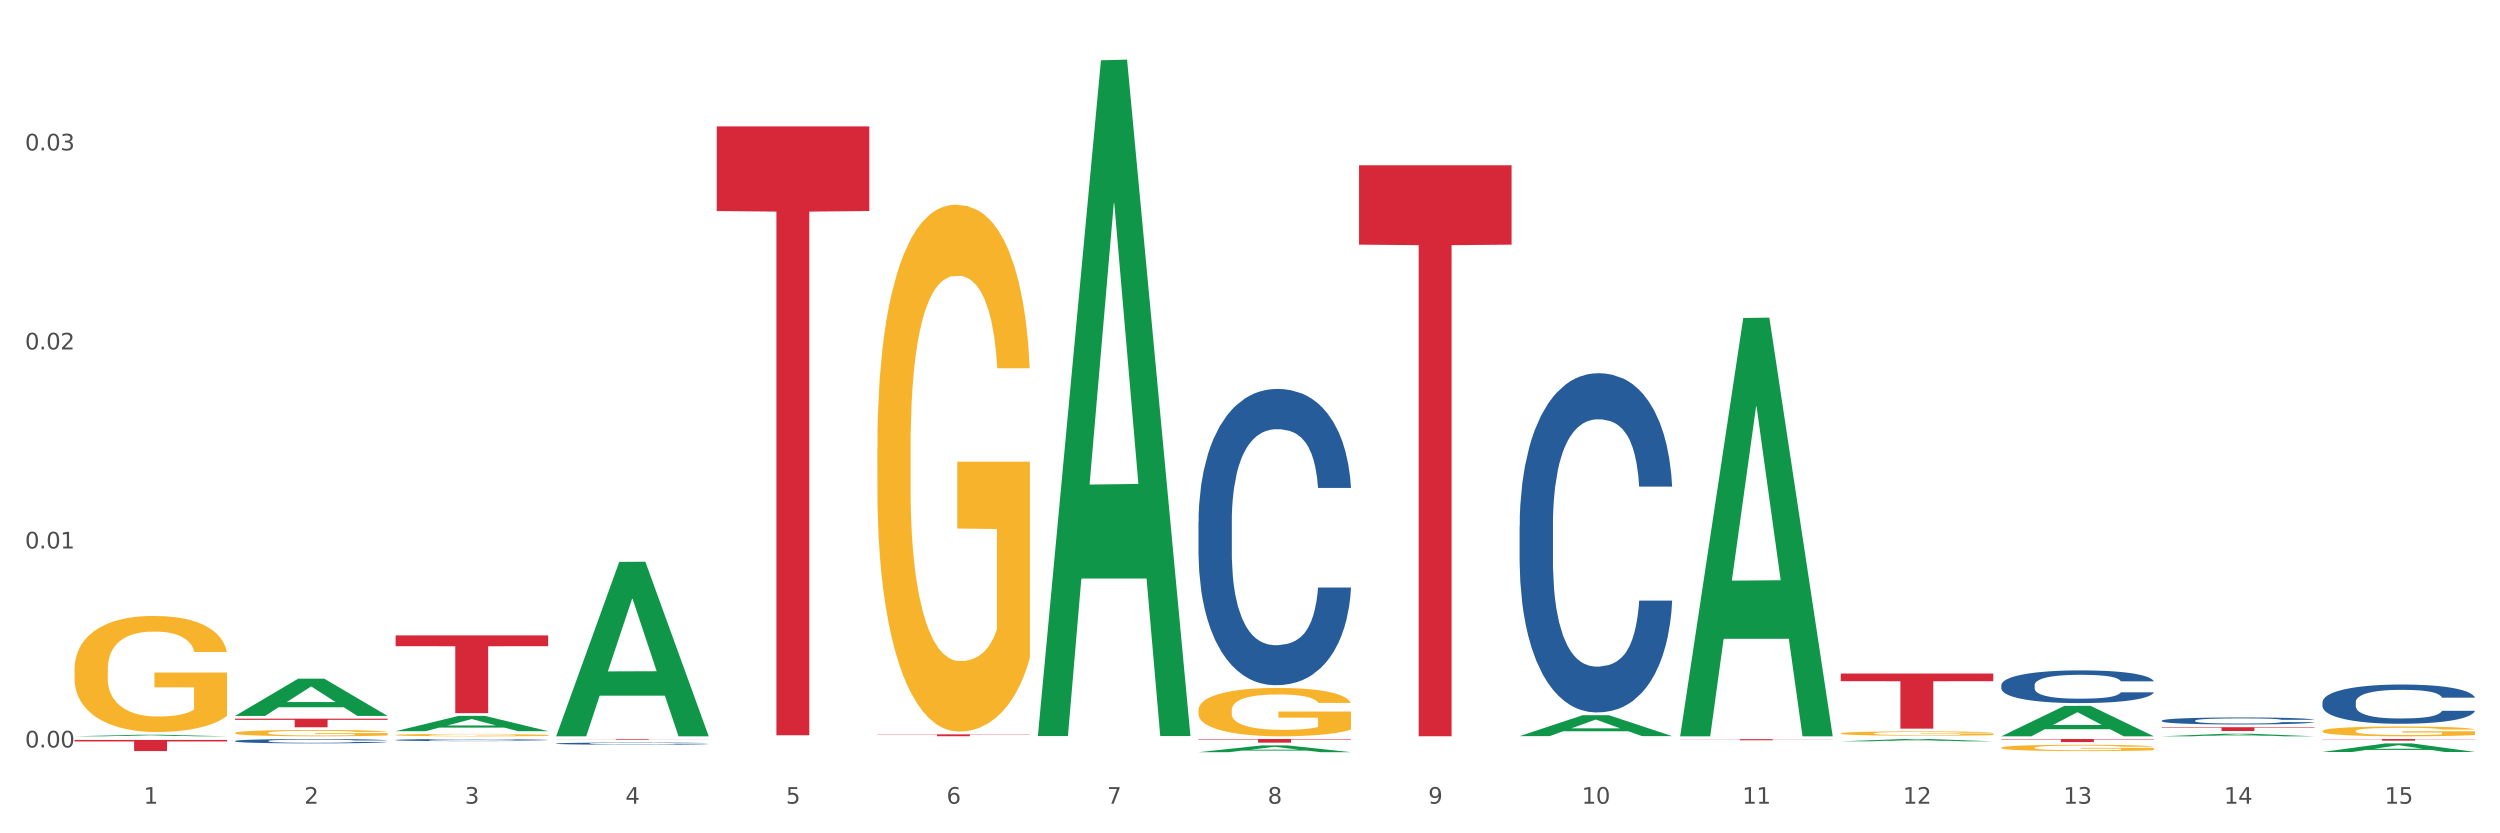 <?xml version="1.0" encoding="utf-8" standalone="no"?>
<!DOCTYPE svg PUBLIC "-//W3C//DTD SVG 1.1//EN"
  "http://www.w3.org/Graphics/SVG/1.1/DTD/svg11.dtd">
<svg xmlns:xlink="http://www.w3.org/1999/xlink" width="1080pt" height="360pt" viewBox="0 0 1080 360" xmlns="http://www.w3.org/2000/svg" version="1.1">
 <rect x="0" y="0" width="1080" height="360" fill="#333333" stroke="none"/>
 <defs>
  <style type="text/css">*{stroke-linejoin: round; stroke-linecap: butt}</style>
 </defs>
 <g id="figure_1">
  <g id="patch_1">
   <path d="M 0 360 
L 1080 360 
L 1080 0 
L 0 0 
z
" style="fill: #ffffff; stroke: #ffffff; stroke-linejoin: miter"/>
  </g>
  <g id="axes_1">
   <g id="matplotlib.axis_1">
    <g id="xtick_1">
     <g id="text_1">
      <!-- 1 -->
      <g style="fill: #4d4d4d" transform="translate(62.07 347.204) scale(0.096 -0.096)">
       <defs>
        <path id="DejaVuSans-31" d="M 794 531 
L 1825 531 
L 1825 4091 
L 703 3866 
L 703 4441 
L 1819 4666 
L 2450 4666 
L 2450 531 
L 3481 531 
L 3481 0 
L 794 0 
L 794 531 
z
" transform="scale(0.016)"/>
       </defs>
       <use xlink:href="#DejaVuSans-31"/>
      </g>
     </g>
    </g>
    <g id="xtick_2">
     <g id="text_2">
      <!-- 2 -->
      <g style="fill: #4d4d4d" transform="translate(131.436 347.204) scale(0.096 -0.096)">
       <defs>
        <path id="DejaVuSans-32" d="M 1228 531 
L 3431 531 
L 3431 0 
L 469 0 
L 469 531 
Q 828 903 1448 1529 
Q 2069 2156 2228 2338 
Q 2531 2678 2651 2914 
Q 2772 3150 2772 3378 
Q 2772 3750 2511 3984 
Q 2250 4219 1831 4219 
Q 1534 4219 1204 4116 
Q 875 4013 500 3803 
L 500 4441 
Q 881 4594 1212 4672 
Q 1544 4750 1819 4750 
Q 2544 4750 2975 4387 
Q 3406 4025 3406 3419 
Q 3406 3131 3298 2873 
Q 3191 2616 2906 2266 
Q 2828 2175 2409 1742 
Q 1991 1309 1228 531 
z
" transform="scale(0.016)"/>
       </defs>
       <use xlink:href="#DejaVuSans-32"/>
      </g>
     </g>
    </g>
    <g id="xtick_3">
     <g id="text_3">
      <!-- 3 -->
      <g style="fill: #4d4d4d" transform="translate(200.802 347.204) scale(0.096 -0.096)">
       <defs>
        <path id="DejaVuSans-33" d="M 2597 2516 
Q 3050 2419 3304 2112 
Q 3559 1806 3559 1356 
Q 3559 666 3084 287 
Q 2609 -91 1734 -91 
Q 1441 -91 1130 -33 
Q 819 25 488 141 
L 488 750 
Q 750 597 1062 519 
Q 1375 441 1716 441 
Q 2309 441 2620 675 
Q 2931 909 2931 1356 
Q 2931 1769 2642 2001 
Q 2353 2234 1838 2234 
L 1294 2234 
L 1294 2753 
L 1863 2753 
Q 2328 2753 2575 2939 
Q 2822 3125 2822 3475 
Q 2822 3834 2567 4026 
Q 2313 4219 1838 4219 
Q 1578 4219 1281 4162 
Q 984 4106 628 3988 
L 628 4550 
Q 988 4650 1302 4700 
Q 1616 4750 1894 4750 
Q 2613 4750 3031 4423 
Q 3450 4097 3450 3541 
Q 3450 3153 3228 2886 
Q 3006 2619 2597 2516 
z
" transform="scale(0.016)"/>
       </defs>
       <use xlink:href="#DejaVuSans-33"/>
      </g>
     </g>
    </g>
    <g id="xtick_4">
     <g id="text_4">
      <!-- 4 -->
      <g style="fill: #4d4d4d" transform="translate(270.169 347.204) scale(0.096 -0.096)">
       <defs>
        <path id="DejaVuSans-34" d="M 2419 4116 
L 825 1625 
L 2419 1625 
L 2419 4116 
z
M 2253 4666 
L 3047 4666 
L 3047 1625 
L 3713 1625 
L 3713 1100 
L 3047 1100 
L 3047 0 
L 2419 0 
L 2419 1100 
L 313 1100 
L 313 1709 
L 2253 4666 
z
" transform="scale(0.016)"/>
       </defs>
       <use xlink:href="#DejaVuSans-34"/>
      </g>
     </g>
    </g>
    <g id="xtick_5">
     <g id="text_5">
      <!-- 5 -->
      <g style="fill: #4d4d4d" transform="translate(339.535 347.204) scale(0.096 -0.096)">
       <defs>
        <path id="DejaVuSans-35" d="M 691 4666 
L 3169 4666 
L 3169 4134 
L 1269 4134 
L 1269 2991 
Q 1406 3038 1543 3061 
Q 1681 3084 1819 3084 
Q 2600 3084 3056 2656 
Q 3513 2228 3513 1497 
Q 3513 744 3044 326 
Q 2575 -91 1722 -91 
Q 1428 -91 1123 -41 
Q 819 9 494 109 
L 494 744 
Q 775 591 1075 516 
Q 1375 441 1709 441 
Q 2250 441 2565 725 
Q 2881 1009 2881 1497 
Q 2881 1984 2565 2268 
Q 2250 2553 1709 2553 
Q 1456 2553 1204 2497 
Q 953 2441 691 2322 
L 691 4666 
z
" transform="scale(0.016)"/>
       </defs>
       <use xlink:href="#DejaVuSans-35"/>
      </g>
     </g>
    </g>
    <g id="xtick_6">
     <g id="text_6">
      <!-- 6 -->
      <g style="fill: #4d4d4d" transform="translate(408.901 347.204) scale(0.096 -0.096)">
       <defs>
        <path id="DejaVuSans-36" d="M 2113 2584 
Q 1688 2584 1439 2293 
Q 1191 2003 1191 1497 
Q 1191 994 1439 701 
Q 1688 409 2113 409 
Q 2538 409 2786 701 
Q 3034 994 3034 1497 
Q 3034 2003 2786 2293 
Q 2538 2584 2113 2584 
z
M 3366 4563 
L 3366 3988 
Q 3128 4100 2886 4159 
Q 2644 4219 2406 4219 
Q 1781 4219 1451 3797 
Q 1122 3375 1075 2522 
Q 1259 2794 1537 2939 
Q 1816 3084 2150 3084 
Q 2853 3084 3261 2657 
Q 3669 2231 3669 1497 
Q 3669 778 3244 343 
Q 2819 -91 2113 -91 
Q 1303 -91 875 529 
Q 447 1150 447 2328 
Q 447 3434 972 4092 
Q 1497 4750 2381 4750 
Q 2619 4750 2861 4703 
Q 3103 4656 3366 4563 
z
" transform="scale(0.016)"/>
       </defs>
       <use xlink:href="#DejaVuSans-36"/>
      </g>
     </g>
    </g>
    <g id="xtick_7">
     <g id="text_7">
      <!-- 7 -->
      <g style="fill: #4d4d4d" transform="translate(478.267 347.204) scale(0.096 -0.096)">
       <defs>
        <path id="DejaVuSans-37" d="M 525 4666 
L 3525 4666 
L 3525 4397 
L 1831 0 
L 1172 0 
L 2766 4134 
L 525 4134 
L 525 4666 
z
" transform="scale(0.016)"/>
       </defs>
       <use xlink:href="#DejaVuSans-37"/>
      </g>
     </g>
    </g>
    <g id="xtick_8">
     <g id="text_8">
      <!-- 8 -->
      <g style="fill: #4d4d4d" transform="translate(547.634 347.204) scale(0.096 -0.096)">
       <defs>
        <path id="DejaVuSans-38" d="M 2034 2216 
Q 1584 2216 1326 1975 
Q 1069 1734 1069 1313 
Q 1069 891 1326 650 
Q 1584 409 2034 409 
Q 2484 409 2743 651 
Q 3003 894 3003 1313 
Q 3003 1734 2745 1975 
Q 2488 2216 2034 2216 
z
M 1403 2484 
Q 997 2584 770 2862 
Q 544 3141 544 3541 
Q 544 4100 942 4425 
Q 1341 4750 2034 4750 
Q 2731 4750 3128 4425 
Q 3525 4100 3525 3541 
Q 3525 3141 3298 2862 
Q 3072 2584 2669 2484 
Q 3125 2378 3379 2068 
Q 3634 1759 3634 1313 
Q 3634 634 3220 271 
Q 2806 -91 2034 -91 
Q 1263 -91 848 271 
Q 434 634 434 1313 
Q 434 1759 690 2068 
Q 947 2378 1403 2484 
z
M 1172 3481 
Q 1172 3119 1398 2916 
Q 1625 2713 2034 2713 
Q 2441 2713 2670 2916 
Q 2900 3119 2900 3481 
Q 2900 3844 2670 4047 
Q 2441 4250 2034 4250 
Q 1625 4250 1398 4047 
Q 1172 3844 1172 3481 
z
" transform="scale(0.016)"/>
       </defs>
       <use xlink:href="#DejaVuSans-38"/>
      </g>
     </g>
    </g>
    <g id="xtick_9">
     <g id="text_9">
      <!-- 9 -->
      <g style="fill: #4d4d4d" transform="translate(617 347.204) scale(0.096 -0.096)">
       <defs>
        <path id="DejaVuSans-39" d="M 703 97 
L 703 672 
Q 941 559 1184 500 
Q 1428 441 1663 441 
Q 2288 441 2617 861 
Q 2947 1281 2994 2138 
Q 2813 1869 2534 1725 
Q 2256 1581 1919 1581 
Q 1219 1581 811 2004 
Q 403 2428 403 3163 
Q 403 3881 828 4315 
Q 1253 4750 1959 4750 
Q 2769 4750 3195 4129 
Q 3622 3509 3622 2328 
Q 3622 1225 3098 567 
Q 2575 -91 1691 -91 
Q 1453 -91 1209 -44 
Q 966 3 703 97 
z
M 1959 2075 
Q 2384 2075 2632 2365 
Q 2881 2656 2881 3163 
Q 2881 3666 2632 3958 
Q 2384 4250 1959 4250 
Q 1534 4250 1286 3958 
Q 1038 3666 1038 3163 
Q 1038 2656 1286 2365 
Q 1534 2075 1959 2075 
z
" transform="scale(0.016)"/>
       </defs>
       <use xlink:href="#DejaVuSans-39"/>
      </g>
     </g>
    </g>
    <g id="xtick_10">
     <g id="text_10">
      <!-- 10 -->
      <g style="fill: #4d4d4d" transform="translate(683.312 347.204) scale(0.096 -0.096)">
       <defs>
        <path id="DejaVuSans-30" d="M 2034 4250 
Q 1547 4250 1301 3770 
Q 1056 3291 1056 2328 
Q 1056 1369 1301 889 
Q 1547 409 2034 409 
Q 2525 409 2770 889 
Q 3016 1369 3016 2328 
Q 3016 3291 2770 3770 
Q 2525 4250 2034 4250 
z
M 2034 4750 
Q 2819 4750 3233 4129 
Q 3647 3509 3647 2328 
Q 3647 1150 3233 529 
Q 2819 -91 2034 -91 
Q 1250 -91 836 529 
Q 422 1150 422 2328 
Q 422 3509 836 4129 
Q 1250 4750 2034 4750 
z
" transform="scale(0.016)"/>
       </defs>
       <use xlink:href="#DejaVuSans-31"/>
       <use xlink:href="#DejaVuSans-30" transform="translate(63.623 0)"/>
      </g>
     </g>
    </g>
    <g id="xtick_11">
     <g id="text_11">
      <!-- 11 -->
      <g style="fill: #4d4d4d" transform="translate(752.678 347.204) scale(0.096 -0.096)">
       <use xlink:href="#DejaVuSans-31"/>
       <use xlink:href="#DejaVuSans-31" transform="translate(63.623 0)"/>
      </g>
     </g>
    </g>
    <g id="xtick_12">
     <g id="text_12">
      <!-- 12 -->
      <g style="fill: #4d4d4d" transform="translate(822.044 347.204) scale(0.096 -0.096)">
       <use xlink:href="#DejaVuSans-31"/>
       <use xlink:href="#DejaVuSans-32" transform="translate(63.623 0)"/>
      </g>
     </g>
    </g>
    <g id="xtick_13">
     <g id="text_13">
      <!-- 13 -->
      <g style="fill: #4d4d4d" transform="translate(891.411 347.204) scale(0.096 -0.096)">
       <use xlink:href="#DejaVuSans-31"/>
       <use xlink:href="#DejaVuSans-33" transform="translate(63.623 0)"/>
      </g>
     </g>
    </g>
    <g id="xtick_14">
     <g id="text_14">
      <!-- 14 -->
      <g style="fill: #4d4d4d" transform="translate(960.777 347.204) scale(0.096 -0.096)">
       <use xlink:href="#DejaVuSans-31"/>
       <use xlink:href="#DejaVuSans-34" transform="translate(63.623 0)"/>
      </g>
     </g>
    </g>
    <g id="xtick_15">
     <g id="text_15">
      <!-- 15 -->
      <g style="fill: #4d4d4d" transform="translate(1030.143 347.204) scale(0.096 -0.096)">
       <use xlink:href="#DejaVuSans-31"/>
       <use xlink:href="#DejaVuSans-35" transform="translate(63.623 0)"/>
      </g>
     </g>
    </g>
    <g id="xtick_16"/>
    <g id="xtick_17"/>
    <g id="xtick_18"/>
    <g id="xtick_19"/>
    <g id="xtick_20"/>
    <g id="xtick_21"/>
    <g id="xtick_22"/>
    <g id="xtick_23"/>
    <g id="xtick_24"/>
    <g id="xtick_25"/>
    <g id="xtick_26"/>
    <g id="xtick_27"/>
    <g id="xtick_28"/>
    <g id="xtick_29"/>
   </g>
   <g id="matplotlib.axis_2">
    <g id="ytick_1">
     <g id="text_16">
      <!-- 0.00 -->
      <g style="fill: #4d4d4d" transform="translate(10.8 322.907) scale(0.096 -0.096)">
       <defs>
        <path id="DejaVuSans-2e" d="M 684 794 
L 1344 794 
L 1344 0 
L 684 0 
L 684 794 
z
" transform="scale(0.016)"/>
       </defs>
       <use xlink:href="#DejaVuSans-30"/>
       <use xlink:href="#DejaVuSans-2e" transform="translate(63.623 0)"/>
       <use xlink:href="#DejaVuSans-30" transform="translate(95.41 0)"/>
       <use xlink:href="#DejaVuSans-30" transform="translate(159.033 0)"/>
      </g>
     </g>
    </g>
    <g id="ytick_2">
     <g id="text_17">
      <!-- 0.01 -->
      <g style="fill: #4d4d4d" transform="translate(10.8 236.932) scale(0.096 -0.096)">
       <use xlink:href="#DejaVuSans-30"/>
       <use xlink:href="#DejaVuSans-2e" transform="translate(63.623 0)"/>
       <use xlink:href="#DejaVuSans-30" transform="translate(95.41 0)"/>
       <use xlink:href="#DejaVuSans-31" transform="translate(159.033 0)"/>
      </g>
     </g>
    </g>
    <g id="ytick_3">
     <g id="text_18">
      <!-- 0.02 -->
      <g style="fill: #4d4d4d" transform="translate(10.8 150.958) scale(0.096 -0.096)">
       <use xlink:href="#DejaVuSans-30"/>
       <use xlink:href="#DejaVuSans-2e" transform="translate(63.623 0)"/>
       <use xlink:href="#DejaVuSans-30" transform="translate(95.41 0)"/>
       <use xlink:href="#DejaVuSans-32" transform="translate(159.033 0)"/>
      </g>
     </g>
    </g>
    <g id="ytick_4">
     <g id="text_19">
      <!-- 0.03 -->
      <g style="fill: #4d4d4d" transform="translate(10.8 64.983) scale(0.096 -0.096)">
       <use xlink:href="#DejaVuSans-30"/>
       <use xlink:href="#DejaVuSans-2e" transform="translate(63.623 0)"/>
       <use xlink:href="#DejaVuSans-30" transform="translate(95.41 0)"/>
       <use xlink:href="#DejaVuSans-33" transform="translate(159.033 0)"/>
      </g>
     </g>
    </g>
    <g id="ytick_5"/>
    <g id="ytick_6"/>
    <g id="ytick_7"/>
    <g id="ytick_8"/>
   </g>
   <g id="PolyCollection_1">
    <path d="M 32.175 318.084 
L 32.243 318.084 
L 59.417 317.413 
L 70.695 317.412 
L 98.073 318.086 
L 85.029 318.086 
L 79.119 317.929 
L 51.061 317.929 
L 50.857 317.931 
L 45.151 318.086 
L 32.175 318.086 
L 32.175 318.084 
L 54.594 317.835 
L 75.586 317.835 
L 65.192 317.556 
L 65.056 317.555 
L 64.92 317.557 
L 54.526 317.835 
L 54.594 317.835 
L 32.175 318.084 
z
" clip-path="url(#pbd43928c8d)" style="fill: #109648"/>
    <path d="M 379.006 193.611 
L 379.084 193.403 
L 379.084 185.919 
L 379.24 179.474 
L 380.018 163.881 
L 381.185 150.992 
L 382.04 144.131 
L 382.896 138.518 
L 383.908 132.905 
L 385.152 127.083 
L 387.409 118.56 
L 388.809 114.194 
L 390.521 109.62 
L 393.633 102.967 
L 395.889 99.225 
L 398.223 96.107 
L 402.035 92.364 
L 404.525 90.701 
L 407.17 89.454 
L 410.36 88.622 
L 412.772 88.414 
L 418.062 89.038 
L 422.575 90.909 
L 424.753 92.364 
L 427.554 94.859 
L 429.032 96.522 
L 431.444 99.849 
L 433.934 104.215 
L 435.646 107.957 
L 438.213 115.025 
L 440.158 122.094 
L 441.948 130.826 
L 442.881 136.855 
L 443.581 142.468 
L 444.204 148.913 
L 444.826 159.1 
L 430.822 159.1 
L 430.277 151.823 
L 429.422 144.963 
L 428.177 138.31 
L 427.087 134.152 
L 425.22 128.955 
L 423.509 125.628 
L 421.719 123.133 
L 419.541 121.054 
L 417.829 120.015 
L 415.417 119.183 
L 410.671 119.391 
L 407.481 121.054 
L 405.303 123.133 
L 403.903 125.004 
L 402.658 127.083 
L 401.257 129.994 
L 399.624 134.36 
L 398.456 138.31 
L 397.289 143.3 
L 396.356 148.289 
L 395.5 154.11 
L 394.8 160.347 
L 394.255 166.792 
L 393.788 174.692 
L 393.399 187.79 
L 393.399 216.272 
L 393.555 222.717 
L 393.944 231.241 
L 394.411 237.685 
L 395.189 245.378 
L 395.889 250.575 
L 397.212 258.059 
L 398.69 264.296 
L 399.857 268.246 
L 401.024 271.573 
L 403.047 276.147 
L 405.303 279.889 
L 407.248 282.176 
L 409.893 284.255 
L 411.683 285.086 
L 413.239 285.502 
L 417.051 285.502 
L 419.774 284.878 
L 422.808 283.423 
L 425.142 281.552 
L 427.087 279.265 
L 429.266 275.523 
L 430.666 271.989 
L 430.666 228.538 
L 413.55 228.33 
L 413.55 199.432 
L 444.904 199.432 
L 444.904 284.255 
L 443.581 288.621 
L 442.103 292.571 
L 440.547 296.105 
L 438.213 300.471 
L 435.412 304.629 
L 432.923 307.539 
L 430.277 310.034 
L 427.165 312.321 
L 423.12 314.4 
L 420.63 315.231 
L 417.518 315.855 
L 413.861 316.063 
L 410.671 315.647 
L 407.559 314.608 
L 404.292 312.737 
L 401.102 310.034 
L 398.69 307.331 
L 396.278 304.005 
L 393.711 299.639 
L 391.688 295.481 
L 390.132 291.739 
L 388.42 286.957 
L 386.553 280.72 
L 385.152 275.107 
L 383.908 269.286 
L 382.585 261.802 
L 381.651 255.357 
L 380.718 247.249 
L 380.173 241.22 
L 379.551 231.864 
L 379.084 218.767 
L 379.006 193.611 
z
" clip-path="url(#pbd43928c8d)" style="fill: #f7b32b"/>
    <path d="M 517.739 306.845 
L 517.816 306.826 
L 517.816 306.139 
L 517.972 305.548 
L 518.75 304.116 
L 519.917 302.933 
L 520.773 302.303 
L 521.629 301.788 
L 522.64 301.273 
L 523.885 300.739 
L 526.141 299.956 
L 527.542 299.555 
L 529.253 299.136 
L 532.365 298.525 
L 534.621 298.181 
L 536.956 297.895 
L 540.768 297.552 
L 543.257 297.399 
L 545.903 297.284 
L 549.093 297.208 
L 551.504 297.189 
L 556.795 297.246 
L 561.307 297.418 
L 563.486 297.552 
L 566.287 297.781 
L 567.765 297.933 
L 570.177 298.239 
L 572.666 298.639 
L 574.378 298.983 
L 576.946 299.632 
L 578.891 300.281 
L 580.68 301.082 
L 581.614 301.636 
L 582.314 302.151 
L 582.936 302.742 
L 583.559 303.677 
L 569.554 303.677 
L 569.01 303.01 
L 568.154 302.38 
L 566.909 301.769 
L 565.82 301.387 
L 563.953 300.91 
L 562.241 300.605 
L 560.452 300.376 
L 558.273 300.185 
L 556.562 300.09 
L 554.15 300.013 
L 549.404 300.032 
L 546.214 300.185 
L 544.035 300.376 
L 542.635 300.548 
L 541.39 300.739 
L 539.99 301.006 
L 538.356 301.407 
L 537.189 301.769 
L 536.022 302.227 
L 535.088 302.685 
L 534.232 303.219 
L 533.532 303.792 
L 532.988 304.384 
L 532.521 305.109 
L 532.132 306.311 
L 532.132 308.926 
L 532.287 309.517 
L 532.676 310.3 
L 533.143 310.891 
L 533.921 311.597 
L 534.621 312.074 
L 535.944 312.761 
L 537.422 313.334 
L 538.589 313.696 
L 539.756 314.002 
L 541.779 314.422 
L 544.035 314.765 
L 545.981 314.975 
L 548.626 315.166 
L 550.415 315.242 
L 551.971 315.28 
L 555.784 315.28 
L 558.507 315.223 
L 561.541 315.09 
L 563.875 314.918 
L 565.82 314.708 
L 567.998 314.364 
L 569.399 314.04 
L 569.399 310.051 
L 552.282 310.032 
L 552.282 307.38 
L 583.636 307.38 
L 583.636 315.166 
L 582.314 315.567 
L 580.836 315.929 
L 579.28 316.254 
L 576.946 316.654 
L 574.145 317.036 
L 571.655 317.303 
L 569.01 317.532 
L 565.898 317.742 
L 561.852 317.933 
L 559.362 318.009 
L 556.25 318.067 
L 552.594 318.086 
L 549.404 318.048 
L 546.292 317.952 
L 543.024 317.78 
L 539.834 317.532 
L 537.422 317.284 
L 535.01 316.979 
L 532.443 316.578 
L 530.42 316.196 
L 528.864 315.853 
L 527.153 315.414 
L 525.285 314.841 
L 523.885 314.326 
L 522.64 313.792 
L 521.317 313.105 
L 520.384 312.513 
L 519.45 311.769 
L 518.906 311.216 
L 518.283 310.357 
L 517.816 309.155 
L 517.739 306.845 
z
" clip-path="url(#pbd43928c8d)" style="fill: #f7b32b"/>
    <path d="M 795.203 316.817 
L 795.281 316.815 
L 795.281 316.753 
L 795.437 316.7 
L 796.215 316.572 
L 797.382 316.467 
L 798.238 316.41 
L 799.094 316.364 
L 800.105 316.318 
L 801.35 316.27 
L 803.606 316.2 
L 805.006 316.165 
L 806.718 316.127 
L 809.83 316.072 
L 812.086 316.042 
L 814.42 316.016 
L 818.233 315.985 
L 820.722 315.972 
L 823.368 315.961 
L 826.557 315.955 
L 828.969 315.953 
L 834.26 315.958 
L 838.772 315.973 
L 840.951 315.985 
L 843.752 316.006 
L 845.23 316.02 
L 847.642 316.047 
L 850.131 316.083 
L 851.843 316.113 
L 854.41 316.171 
L 856.355 316.229 
L 858.145 316.301 
L 859.078 316.351 
L 859.779 316.397 
L 860.401 316.45 
L 861.024 316.533 
L 847.019 316.533 
L 846.475 316.473 
L 845.619 316.417 
L 844.374 316.363 
L 843.285 316.328 
L 841.418 316.286 
L 839.706 316.258 
L 837.916 316.238 
L 835.738 316.221 
L 834.026 316.212 
L 831.615 316.206 
L 826.869 316.207 
L 823.679 316.221 
L 821.5 316.238 
L 820.1 316.253 
L 818.855 316.27 
L 817.455 316.294 
L 815.821 316.33 
L 814.654 316.363 
L 813.487 316.404 
L 812.553 316.444 
L 811.697 316.492 
L 810.997 316.543 
L 810.453 316.596 
L 809.986 316.661 
L 809.597 316.769 
L 809.597 317.003 
L 809.752 317.055 
L 810.141 317.125 
L 810.608 317.178 
L 811.386 317.242 
L 812.086 317.284 
L 813.409 317.346 
L 814.887 317.397 
L 816.054 317.429 
L 817.221 317.457 
L 819.244 317.494 
L 821.5 317.525 
L 823.445 317.544 
L 826.091 317.561 
L 827.88 317.568 
L 829.436 317.571 
L 833.248 317.571 
L 835.971 317.566 
L 839.006 317.554 
L 841.34 317.538 
L 843.285 317.52 
L 845.463 317.489 
L 846.864 317.46 
L 846.864 317.103 
L 829.747 317.102 
L 829.747 316.864 
L 861.101 316.864 
L 861.101 317.561 
L 859.779 317.597 
L 858.3 317.629 
L 856.744 317.658 
L 854.41 317.694 
L 851.61 317.728 
L 849.12 317.752 
L 846.475 317.772 
L 843.363 317.791 
L 839.317 317.808 
L 836.827 317.815 
L 833.715 317.82 
L 830.059 317.822 
L 826.869 317.818 
L 823.757 317.81 
L 820.489 317.795 
L 817.299 317.772 
L 814.887 317.75 
L 812.475 317.723 
L 809.908 317.687 
L 807.885 317.653 
L 806.329 317.622 
L 804.617 317.583 
L 802.75 317.532 
L 801.35 317.486 
L 800.105 317.438 
L 798.782 317.376 
L 797.849 317.323 
L 796.915 317.257 
L 796.37 317.207 
L 795.748 317.131 
L 795.281 317.023 
L 795.203 316.817 
z
" clip-path="url(#pbd43928c8d)" style="fill: #f7b32b"/>
    <path d="M 864.57 323.002 
L 864.647 322.999 
L 864.647 322.91 
L 864.803 322.833 
L 865.581 322.646 
L 866.748 322.492 
L 867.604 322.41 
L 868.46 322.343 
L 869.471 322.276 
L 870.716 322.206 
L 872.972 322.104 
L 874.373 322.052 
L 876.084 321.997 
L 879.196 321.918 
L 881.453 321.873 
L 883.787 321.836 
L 887.599 321.791 
L 890.089 321.771 
L 892.734 321.756 
L 895.924 321.746 
L 898.336 321.744 
L 903.626 321.751 
L 908.139 321.773 
L 910.317 321.791 
L 913.118 321.821 
L 914.596 321.84 
L 917.008 321.88 
L 919.498 321.932 
L 921.209 321.977 
L 923.777 322.062 
L 925.722 322.146 
L 927.511 322.251 
L 928.445 322.323 
L 929.145 322.39 
L 929.767 322.467 
L 930.39 322.589 
L 916.385 322.589 
L 915.841 322.502 
L 914.985 322.42 
L 913.74 322.34 
L 912.651 322.291 
L 910.784 322.228 
L 909.072 322.189 
L 907.283 322.159 
L 905.104 322.134 
L 903.393 322.121 
L 900.981 322.112 
L 896.235 322.114 
L 893.045 322.134 
L 890.867 322.159 
L 889.466 322.181 
L 888.221 322.206 
L 886.821 322.241 
L 885.187 322.293 
L 884.02 322.34 
L 882.853 322.4 
L 881.919 322.46 
L 881.064 322.529 
L 880.363 322.604 
L 879.819 322.681 
L 879.352 322.775 
L 878.963 322.932 
L 878.963 323.273 
L 879.119 323.35 
L 879.508 323.452 
L 879.974 323.529 
L 880.752 323.621 
L 881.453 323.683 
L 882.775 323.773 
L 884.253 323.847 
L 885.42 323.894 
L 886.587 323.934 
L 888.61 323.989 
L 890.867 324.034 
L 892.812 324.061 
L 895.457 324.086 
L 897.246 324.096 
L 898.802 324.101 
L 902.615 324.101 
L 905.338 324.093 
L 908.372 324.076 
L 910.706 324.054 
L 912.651 324.026 
L 914.829 323.981 
L 916.23 323.939 
L 916.23 323.419 
L 899.114 323.417 
L 899.114 323.071 
L 930.468 323.071 
L 930.468 324.086 
L 929.145 324.138 
L 927.667 324.185 
L 926.111 324.228 
L 923.777 324.28 
L 920.976 324.33 
L 918.486 324.364 
L 915.841 324.394 
L 912.729 324.422 
L 908.683 324.446 
L 906.193 324.456 
L 903.081 324.464 
L 899.425 324.466 
L 896.235 324.461 
L 893.123 324.449 
L 889.855 324.427 
L 886.665 324.394 
L 884.253 324.362 
L 881.842 324.322 
L 879.274 324.27 
L 877.251 324.22 
L 875.695 324.175 
L 873.984 324.118 
L 872.116 324.044 
L 870.716 323.976 
L 869.471 323.907 
L 868.149 323.817 
L 867.215 323.74 
L 866.281 323.643 
L 865.737 323.571 
L 865.114 323.459 
L 864.647 323.303 
L 864.57 323.002 
z
" clip-path="url(#pbd43928c8d)" style="fill: #f7b32b"/>
    <path d="M 1003.302 315.803 
L 1003.38 315.799 
L 1003.38 315.66 
L 1003.535 315.54 
L 1004.314 315.249 
L 1005.481 315.009 
L 1006.336 314.881 
L 1007.192 314.776 
L 1008.204 314.672 
L 1009.448 314.563 
L 1011.705 314.404 
L 1013.105 314.323 
L 1014.817 314.238 
L 1017.929 314.113 
L 1020.185 314.044 
L 1022.519 313.986 
L 1026.331 313.916 
L 1028.821 313.885 
L 1031.466 313.862 
L 1034.656 313.846 
L 1037.068 313.842 
L 1042.358 313.854 
L 1046.871 313.889 
L 1049.049 313.916 
L 1051.85 313.962 
L 1053.328 313.993 
L 1055.74 314.055 
L 1058.23 314.137 
L 1059.942 314.206 
L 1062.509 314.338 
L 1064.454 314.47 
L 1066.244 314.633 
L 1067.177 314.745 
L 1067.877 314.85 
L 1068.5 314.97 
L 1069.122 315.16 
L 1055.118 315.16 
L 1054.573 315.024 
L 1053.717 314.896 
L 1052.473 314.772 
L 1051.383 314.695 
L 1049.516 314.598 
L 1047.805 314.536 
L 1046.015 314.489 
L 1043.837 314.451 
L 1042.125 314.431 
L 1039.713 314.416 
L 1034.967 314.42 
L 1031.777 314.451 
L 1029.599 314.489 
L 1028.199 314.524 
L 1026.954 314.563 
L 1025.553 314.617 
L 1023.919 314.699 
L 1022.752 314.772 
L 1021.585 314.865 
L 1020.652 314.958 
L 1019.796 315.067 
L 1019.096 315.183 
L 1018.551 315.303 
L 1018.084 315.45 
L 1017.695 315.695 
L 1017.695 316.226 
L 1017.851 316.346 
L 1018.24 316.505 
L 1018.707 316.625 
L 1019.485 316.768 
L 1020.185 316.865 
L 1021.508 317.004 
L 1022.986 317.121 
L 1024.153 317.194 
L 1025.32 317.256 
L 1027.343 317.342 
L 1029.599 317.411 
L 1031.544 317.454 
L 1034.189 317.493 
L 1035.979 317.508 
L 1037.535 317.516 
L 1041.347 317.516 
L 1044.07 317.504 
L 1047.104 317.477 
L 1049.438 317.442 
L 1051.383 317.4 
L 1053.562 317.33 
L 1054.962 317.264 
L 1054.962 316.454 
L 1037.846 316.45 
L 1037.846 315.912 
L 1069.2 315.912 
L 1069.2 317.493 
L 1067.877 317.574 
L 1066.399 317.648 
L 1064.843 317.714 
L 1062.509 317.795 
L 1059.708 317.873 
L 1057.219 317.927 
L 1054.573 317.973 
L 1051.461 318.016 
L 1047.416 318.055 
L 1044.926 318.07 
L 1041.814 318.082 
L 1038.157 318.086 
L 1034.967 318.078 
L 1031.855 318.059 
L 1028.588 318.024 
L 1025.398 317.973 
L 1022.986 317.923 
L 1020.574 317.861 
L 1018.007 317.78 
L 1015.984 317.702 
L 1014.428 317.632 
L 1012.716 317.543 
L 1010.849 317.427 
L 1009.448 317.322 
L 1008.204 317.214 
L 1006.881 317.074 
L 1005.947 316.954 
L 1005.014 316.803 
L 1004.469 316.691 
L 1003.847 316.516 
L 1003.38 316.272 
L 1003.302 315.803 
z
" clip-path="url(#pbd43928c8d)" style="fill: #f7b32b"/>
    <path d="M 864.57 295.956 
L 864.648 295.943 
L 864.648 295.581 
L 864.881 295.091 
L 865.738 294.187 
L 866.829 293.503 
L 868.698 292.703 
L 869.711 292.367 
L 871.035 291.993 
L 873.761 291.386 
L 876.877 290.87 
L 879.058 290.586 
L 880.694 290.405 
L 884.355 290.082 
L 886.458 289.94 
L 888.639 289.824 
L 890.508 289.747 
L 893.624 289.656 
L 896.117 289.617 
L 898.999 289.605 
L 901.413 289.617 
L 904.607 289.669 
L 909.281 289.824 
L 911.072 289.914 
L 913.487 290.069 
L 915.979 290.276 
L 918.005 290.482 
L 920.341 290.779 
L 922.756 291.167 
L 925.093 291.657 
L 926.729 292.109 
L 928.053 292.587 
L 929.221 293.167 
L 930.078 293.8 
L 930.468 294.329 
L 916.213 294.329 
L 915.824 293.852 
L 915.045 293.335 
L 914.266 292.987 
L 913.409 292.703 
L 912.085 292.38 
L 910.916 292.173 
L 908.969 291.928 
L 907.177 291.773 
L 905.697 291.683 
L 903.906 291.605 
L 900.089 291.528 
L 897.363 291.528 
L 895.649 291.554 
L 893.546 291.618 
L 891.754 291.709 
L 889.651 291.864 
L 888.016 292.031 
L 886.38 292.251 
L 885.445 292.406 
L 884.043 292.69 
L 883.108 292.922 
L 881.862 293.322 
L 881.161 293.606 
L 879.915 294.342 
L 879.369 294.884 
L 879.136 295.259 
L 878.98 295.672 
L 878.98 297.686 
L 879.447 298.589 
L 879.837 298.977 
L 880.46 299.415 
L 881.628 299.983 
L 883.342 300.539 
L 885.134 300.939 
L 886.614 301.184 
L 888.016 301.365 
L 889.418 301.507 
L 891.131 301.636 
L 892.533 301.713 
L 894.637 301.791 
L 897.129 301.829 
L 899.076 301.829 
L 903.049 301.765 
L 904.841 301.7 
L 906.554 301.61 
L 908.424 301.468 
L 909.904 301.313 
L 910.76 301.197 
L 912.163 300.952 
L 913.253 300.693 
L 914.188 300.397 
L 914.811 300.138 
L 915.512 299.751 
L 916.057 299.312 
L 916.213 299.08 
L 930.468 299.08 
L 930.156 299.545 
L 929.611 299.996 
L 928.52 300.603 
L 927.663 300.952 
L 926.339 301.378 
L 924.937 301.739 
L 922.99 302.139 
L 921.198 302.436 
L 919.329 302.694 
L 917.304 302.927 
L 913.643 303.249 
L 912.318 303.34 
L 909.514 303.495 
L 907.333 303.585 
L 904.14 303.675 
L 900.868 303.727 
L 897.441 303.74 
L 894.403 303.714 
L 891.053 303.637 
L 888.95 303.559 
L 886.614 303.443 
L 883.887 303.262 
L 881.317 303.043 
L 878.902 302.785 
L 876.643 302.488 
L 874.54 302.152 
L 871.814 301.597 
L 869.789 301.055 
L 868.309 300.551 
L 867.296 300.125 
L 866.283 299.583 
L 865.738 299.209 
L 864.881 298.305 
L 864.57 297.466 
L 864.57 295.956 
z
" clip-path="url(#pbd43928c8d)" style="fill: #255c99"/>
    <path d="M 1003.302 319.26 
L 1069.2 319.26 
L 1069.2 319.357 
L 1043.278 319.358 
L 1043.278 319.961 
L 1029.068 319.961 
L 1029.068 319.358 
L 1003.302 319.357 
L 1003.302 319.26 
L 1003.302 319.26 
z
" clip-path="url(#pbd43928c8d)" style="fill: #d62839"/>
    <path d="M 933.936 314.148 
L 999.834 314.148 
L 999.834 314.378 
L 973.912 314.379 
L 973.912 315.803 
L 959.702 315.803 
L 959.702 314.379 
L 933.936 314.378 
L 933.936 314.149 
L 933.936 314.148 
z
" clip-path="url(#pbd43928c8d)" style="fill: #d62839"/>
    <path d="M 864.57 319.26 
L 930.468 319.26 
L 930.468 319.442 
L 904.546 319.443 
L 904.546 320.57 
L 890.335 320.57 
L 890.335 319.443 
L 864.57 319.442 
L 864.57 319.261 
L 864.57 319.26 
z
" clip-path="url(#pbd43928c8d)" style="fill: #d62839"/>
    <path d="M 795.203 290.967 
L 861.101 290.967 
L 861.101 294.276 
L 835.179 294.299 
L 835.179 314.779 
L 820.969 314.779 
L 820.969 294.299 
L 795.203 294.276 
L 795.203 290.989 
L 795.203 290.967 
z
" clip-path="url(#pbd43928c8d)" style="fill: #d62839"/>
    <path d="M 725.837 319.311 
L 791.735 319.311 
L 791.735 319.38 
L 765.813 319.38 
L 765.813 319.802 
L 751.603 319.802 
L 751.603 319.38 
L 725.837 319.38 
L 725.837 319.312 
L 725.837 319.311 
z
" clip-path="url(#pbd43928c8d)" style="fill: #d62839"/>
    <path d="M 587.105 71.408 
L 653.003 71.408 
L 653.003 105.686 
L 627.081 105.917 
L 627.081 318.07 
L 612.871 318.07 
L 612.871 105.917 
L 587.105 105.686 
L 587.105 71.639 
L 587.105 71.408 
z
" clip-path="url(#pbd43928c8d)" style="fill: #d62839"/>
    <path d="M 517.739 319.26 
L 583.636 319.26 
L 583.636 319.48 
L 557.715 319.481 
L 557.715 320.845 
L 543.504 320.845 
L 543.504 319.481 
L 517.739 319.48 
L 517.739 319.261 
L 517.739 319.26 
z
" clip-path="url(#pbd43928c8d)" style="fill: #d62839"/>
    <path d="M 379.006 317.237 
L 444.904 317.237 
L 444.904 317.351 
L 418.982 317.352 
L 418.982 318.058 
L 404.772 318.058 
L 404.772 317.352 
L 379.006 317.351 
L 379.006 317.238 
L 379.006 317.237 
z
" clip-path="url(#pbd43928c8d)" style="fill: #d62839"/>
    <path d="M 309.64 54.615 
L 375.538 54.615 
L 375.538 91.164 
L 349.616 91.411 
L 349.616 317.623 
L 335.406 317.623 
L 335.406 91.411 
L 309.64 91.164 
L 309.64 54.862 
L 309.64 54.615 
z
" clip-path="url(#pbd43928c8d)" style="fill: #d62839"/>
    <path d="M 240.274 319.31 
L 306.172 319.31 
L 306.172 319.351 
L 280.25 319.351 
L 280.25 319.608 
L 266.039 319.608 
L 266.039 319.351 
L 240.274 319.351 
L 240.274 319.31 
L 240.274 319.31 
z
" clip-path="url(#pbd43928c8d)" style="fill: #d62839"/>
    <path d="M 170.907 274.481 
L 236.805 274.481 
L 236.805 279.15 
L 210.883 279.181 
L 210.883 308.077 
L 196.673 308.077 
L 196.673 279.181 
L 170.907 279.15 
L 170.907 274.513 
L 170.907 274.481 
z
" clip-path="url(#pbd43928c8d)" style="fill: #d62839"/>
    <path d="M 101.541 310.461 
L 167.439 310.461 
L 167.439 310.977 
L 141.517 310.981 
L 141.517 314.175 
L 127.307 314.175 
L 127.307 310.981 
L 101.541 310.977 
L 101.541 310.464 
L 101.541 310.461 
z
" clip-path="url(#pbd43928c8d)" style="fill: #d62839"/>
    <path d="M 32.175 319.653 
L 98.073 319.653 
L 98.073 320.321 
L 72.151 320.326 
L 72.151 324.461 
L 57.941 324.461 
L 57.941 320.326 
L 32.175 320.321 
L 32.175 319.658 
L 32.175 319.653 
z
" clip-path="url(#pbd43928c8d)" style="fill: #d62839"/>
    <path d="M 101.541 320.102 
L 101.619 320.1 
L 101.619 320.052 
L 101.853 319.987 
L 102.71 319.868 
L 103.8 319.777 
L 105.67 319.671 
L 106.682 319.626 
L 108.006 319.576 
L 110.733 319.496 
L 113.848 319.428 
L 116.029 319.39 
L 117.665 319.366 
L 121.326 319.323 
L 123.429 319.304 
L 125.61 319.289 
L 127.48 319.279 
L 130.595 319.267 
L 133.088 319.261 
L 135.97 319.26 
L 138.385 319.261 
L 141.578 319.268 
L 146.252 319.289 
L 148.044 319.301 
L 150.458 319.321 
L 152.951 319.349 
L 154.976 319.376 
L 157.313 319.416 
L 159.728 319.467 
L 162.064 319.532 
L 163.7 319.592 
L 165.024 319.655 
L 166.193 319.732 
L 167.05 319.816 
L 167.439 319.886 
L 153.185 319.886 
L 152.795 319.823 
L 152.016 319.755 
L 151.237 319.708 
L 150.38 319.671 
L 149.056 319.628 
L 147.888 319.6 
L 145.941 319.568 
L 144.149 319.547 
L 142.669 319.535 
L 140.877 319.525 
L 137.061 319.515 
L 134.334 319.515 
L 132.621 319.518 
L 130.518 319.527 
L 128.726 319.539 
L 126.623 319.559 
L 124.987 319.582 
L 123.351 319.611 
L 122.417 319.631 
L 121.015 319.669 
L 120.08 319.7 
L 118.834 319.753 
L 118.133 319.79 
L 116.886 319.888 
L 116.341 319.96 
L 116.107 320.01 
L 115.952 320.064 
L 115.952 320.332 
L 116.419 320.451 
L 116.808 320.503 
L 117.431 320.561 
L 118.6 320.636 
L 120.314 320.71 
L 122.105 320.763 
L 123.585 320.796 
L 124.987 320.82 
L 126.389 320.838 
L 128.103 320.855 
L 129.505 320.866 
L 131.608 320.876 
L 134.101 320.881 
L 136.048 320.881 
L 140.021 320.873 
L 141.812 320.864 
L 143.526 320.852 
L 145.395 320.833 
L 146.875 320.813 
L 147.732 320.797 
L 149.134 320.765 
L 150.225 320.731 
L 151.159 320.691 
L 151.783 320.657 
L 152.484 320.606 
L 153.029 320.547 
L 153.185 320.516 
L 167.439 320.516 
L 167.128 320.578 
L 166.582 320.638 
L 165.492 320.719 
L 164.635 320.765 
L 163.311 320.821 
L 161.909 320.869 
L 159.961 320.922 
L 158.17 320.962 
L 156.3 320.996 
L 154.275 321.027 
L 150.614 321.07 
L 149.29 321.082 
L 146.486 321.102 
L 144.305 321.114 
L 141.111 321.126 
L 137.84 321.133 
L 134.412 321.135 
L 131.374 321.131 
L 128.025 321.121 
L 125.922 321.111 
L 123.585 321.095 
L 120.859 321.071 
L 118.288 321.042 
L 115.874 321.008 
L 113.615 320.968 
L 111.512 320.924 
L 108.785 320.85 
L 106.76 320.778 
L 105.28 320.712 
L 104.267 320.655 
L 103.255 320.583 
L 102.71 320.534 
L 101.853 320.414 
L 101.541 320.302 
L 101.541 320.102 
z
" clip-path="url(#pbd43928c8d)" style="fill: #255c99"/>
    <path d="M 170.907 319.669 
L 170.985 319.668 
L 170.985 319.645 
L 171.219 319.613 
L 172.076 319.555 
L 173.166 319.511 
L 175.036 319.459 
L 176.048 319.438 
L 177.373 319.414 
L 180.099 319.375 
L 183.215 319.341 
L 185.396 319.323 
L 187.031 319.311 
L 190.692 319.29 
L 192.796 319.281 
L 194.977 319.274 
L 196.846 319.269 
L 199.962 319.263 
L 202.454 319.261 
L 205.336 319.26 
L 207.751 319.261 
L 210.945 319.264 
L 215.618 319.274 
L 217.41 319.28 
L 219.825 319.29 
L 222.317 319.303 
L 224.342 319.316 
L 226.679 319.335 
L 229.094 319.36 
L 231.431 319.392 
L 233.066 319.421 
L 234.391 319.452 
L 235.559 319.489 
L 236.416 319.53 
L 236.805 319.564 
L 222.551 319.564 
L 222.161 319.533 
L 221.382 319.5 
L 220.604 319.478 
L 219.747 319.459 
L 218.422 319.439 
L 217.254 319.425 
L 215.307 319.409 
L 213.515 319.399 
L 212.035 319.394 
L 210.244 319.389 
L 206.427 319.384 
L 203.701 319.384 
L 201.987 319.385 
L 199.884 319.389 
L 198.092 319.395 
L 195.989 319.405 
L 194.353 319.416 
L 192.718 319.43 
L 191.783 319.44 
L 190.381 319.459 
L 189.446 319.474 
L 188.2 319.499 
L 187.499 319.518 
L 186.252 319.565 
L 185.707 319.6 
L 185.474 319.624 
L 185.318 319.651 
L 185.318 319.781 
L 185.785 319.839 
L 186.175 319.864 
L 186.798 319.892 
L 187.966 319.929 
L 189.68 319.964 
L 191.471 319.99 
L 192.951 320.006 
L 194.353 320.018 
L 195.755 320.027 
L 197.469 320.035 
L 198.871 320.04 
L 200.974 320.045 
L 203.467 320.048 
L 205.414 320.048 
L 209.387 320.043 
L 211.178 320.039 
L 212.892 320.033 
L 214.761 320.024 
L 216.241 320.014 
L 217.098 320.007 
L 218.5 319.991 
L 219.591 319.974 
L 220.526 319.955 
L 221.149 319.939 
L 221.85 319.914 
L 222.395 319.885 
L 222.551 319.87 
L 236.805 319.87 
L 236.494 319.9 
L 235.949 319.929 
L 234.858 319.969 
L 234.001 319.991 
L 232.677 320.019 
L 231.275 320.042 
L 229.328 320.068 
L 227.536 320.087 
L 225.667 320.103 
L 223.641 320.118 
L 219.98 320.139 
L 218.656 320.145 
L 215.852 320.155 
L 213.671 320.161 
L 210.477 320.167 
L 207.206 320.17 
L 203.779 320.171 
L 200.741 320.169 
L 197.391 320.164 
L 195.288 320.159 
L 192.951 320.152 
L 190.225 320.14 
L 187.655 320.126 
L 185.24 320.109 
L 182.981 320.09 
L 180.878 320.068 
L 178.152 320.033 
L 176.126 319.998 
L 174.646 319.965 
L 173.634 319.938 
L 172.621 319.903 
L 172.076 319.879 
L 171.219 319.82 
L 170.907 319.766 
L 170.907 319.669 
z
" clip-path="url(#pbd43928c8d)" style="fill: #255c99"/>
    <path d="M 240.274 321.203 
L 240.352 321.202 
L 240.352 321.178 
L 240.585 321.146 
L 241.442 321.086 
L 242.533 321.041 
L 244.402 320.988 
L 245.415 320.965 
L 246.739 320.94 
L 249.465 320.9 
L 252.581 320.866 
L 254.762 320.847 
L 256.398 320.835 
L 260.059 320.814 
L 262.162 320.804 
L 264.343 320.797 
L 266.212 320.792 
L 269.328 320.786 
L 271.821 320.783 
L 274.703 320.782 
L 277.117 320.783 
L 280.311 320.786 
L 284.985 320.797 
L 286.776 320.803 
L 289.191 320.813 
L 291.683 320.827 
L 293.709 320.84 
L 296.045 320.86 
L 298.46 320.886 
L 300.797 320.918 
L 302.433 320.948 
L 303.757 320.98 
L 304.925 321.018 
L 305.782 321.06 
L 306.172 321.095 
L 291.917 321.095 
L 291.528 321.064 
L 290.749 321.029 
L 289.97 321.006 
L 289.113 320.988 
L 287.789 320.966 
L 286.62 320.952 
L 284.673 320.936 
L 282.881 320.926 
L 281.401 320.92 
L 279.61 320.915 
L 275.793 320.91 
L 273.067 320.91 
L 271.353 320.911 
L 269.25 320.916 
L 267.458 320.922 
L 265.355 320.932 
L 263.72 320.943 
L 262.084 320.958 
L 261.149 320.968 
L 259.747 320.987 
L 258.812 321.002 
L 257.566 321.029 
L 256.865 321.047 
L 255.619 321.096 
L 255.073 321.132 
L 254.84 321.157 
L 254.684 321.184 
L 254.684 321.318 
L 255.151 321.378 
L 255.541 321.403 
L 256.164 321.432 
L 257.332 321.47 
L 259.046 321.507 
L 260.838 321.533 
L 262.318 321.55 
L 263.72 321.562 
L 265.122 321.571 
L 266.835 321.58 
L 268.237 321.585 
L 270.341 321.59 
L 272.833 321.592 
L 274.78 321.592 
L 278.753 321.588 
L 280.545 321.584 
L 282.258 321.578 
L 284.128 321.568 
L 285.608 321.558 
L 286.465 321.55 
L 287.867 321.534 
L 288.957 321.517 
L 289.892 321.497 
L 290.515 321.48 
L 291.216 321.455 
L 291.761 321.426 
L 291.917 321.41 
L 306.172 321.41 
L 305.86 321.441 
L 305.315 321.471 
L 304.224 321.511 
L 303.367 321.534 
L 302.043 321.562 
L 300.641 321.586 
L 298.694 321.613 
L 296.902 321.633 
L 295.033 321.65 
L 293.008 321.665 
L 289.347 321.686 
L 288.022 321.692 
L 285.218 321.703 
L 283.037 321.709 
L 279.844 321.715 
L 276.572 321.718 
L 273.145 321.719 
L 270.107 321.717 
L 266.757 321.712 
L 264.654 321.707 
L 262.318 321.699 
L 259.591 321.687 
L 257.021 321.673 
L 254.606 321.656 
L 252.347 321.636 
L 250.244 321.614 
L 247.518 321.577 
L 245.493 321.541 
L 244.013 321.508 
L 243 321.479 
L 241.987 321.443 
L 241.442 321.419 
L 240.585 321.359 
L 240.274 321.303 
L 240.274 321.203 
z
" clip-path="url(#pbd43928c8d)" style="fill: #255c99"/>
    <path d="M 517.739 225.526 
L 517.816 225.409 
L 517.816 222.136 
L 518.05 217.694 
L 518.907 209.511 
L 519.997 203.315 
L 521.867 196.068 
L 522.88 193.028 
L 524.204 189.638 
L 526.93 184.144 
L 530.046 179.468 
L 532.227 176.897 
L 533.863 175.26 
L 537.523 172.338 
L 539.627 171.052 
L 541.808 170 
L 543.677 169.298 
L 546.793 168.48 
L 549.285 168.129 
L 552.167 168.012 
L 554.582 168.129 
L 557.776 168.597 
L 562.449 170 
L 564.241 170.818 
L 566.656 172.221 
L 569.148 174.091 
L 571.173 175.961 
L 573.51 178.65 
L 575.925 182.157 
L 578.262 186.599 
L 579.898 190.69 
L 581.222 195.016 
L 582.39 200.276 
L 583.247 206.004 
L 583.636 210.797 
L 569.382 210.797 
L 568.992 206.472 
L 568.214 201.796 
L 567.435 198.639 
L 566.578 196.068 
L 565.254 193.145 
L 564.085 191.275 
L 562.138 189.054 
L 560.346 187.651 
L 558.866 186.833 
L 557.075 186.131 
L 553.258 185.43 
L 550.532 185.43 
L 548.818 185.664 
L 546.715 186.248 
L 544.923 187.067 
L 542.82 188.469 
L 541.184 189.989 
L 539.549 191.976 
L 538.614 193.379 
L 537.212 195.951 
L 536.277 198.055 
L 535.031 201.679 
L 534.33 204.251 
L 533.084 210.914 
L 532.538 215.823 
L 532.305 219.213 
L 532.149 222.954 
L 532.149 241.19 
L 532.616 249.373 
L 533.006 252.88 
L 533.629 256.854 
L 534.797 261.998 
L 536.511 267.024 
L 538.302 270.648 
L 539.782 272.869 
L 541.184 274.506 
L 542.587 275.792 
L 544.3 276.961 
L 545.702 277.662 
L 547.805 278.364 
L 550.298 278.714 
L 552.245 278.714 
L 556.218 278.13 
L 558.009 277.545 
L 559.723 276.727 
L 561.593 275.441 
L 563.073 274.038 
L 563.929 272.986 
L 565.331 270.765 
L 566.422 268.427 
L 567.357 265.739 
L 567.98 263.401 
L 568.681 259.894 
L 569.226 255.919 
L 569.382 253.815 
L 583.636 253.815 
L 583.325 258.023 
L 582.78 262.115 
L 581.689 267.609 
L 580.832 270.765 
L 579.508 274.623 
L 578.106 277.896 
L 576.159 281.52 
L 574.367 284.208 
L 572.498 286.546 
L 570.472 288.65 
L 566.811 291.573 
L 565.487 292.391 
L 562.683 293.794 
L 560.502 294.612 
L 557.308 295.431 
L 554.037 295.898 
L 550.61 296.015 
L 547.572 295.781 
L 544.222 295.08 
L 542.119 294.378 
L 539.782 293.326 
L 537.056 291.69 
L 534.486 289.703 
L 532.071 287.365 
L 529.812 284.676 
L 527.709 281.637 
L 524.983 276.61 
L 522.957 271.7 
L 521.477 267.141 
L 520.465 263.284 
L 519.452 258.374 
L 518.907 254.984 
L 518.05 246.801 
L 517.739 239.203 
L 517.739 225.526 
z
" clip-path="url(#pbd43928c8d)" style="fill: #255c99"/>
    <path d="M 1003.302 303.333 
L 1003.38 303.318 
L 1003.38 302.884 
L 1003.614 302.296 
L 1004.47 301.213 
L 1005.561 300.392 
L 1007.43 299.432 
L 1008.443 299.03 
L 1009.767 298.581 
L 1012.494 297.853 
L 1015.609 297.234 
L 1017.79 296.894 
L 1019.426 296.677 
L 1023.087 296.29 
L 1025.19 296.119 
L 1027.371 295.98 
L 1029.241 295.887 
L 1032.356 295.779 
L 1034.849 295.732 
L 1037.731 295.717 
L 1040.146 295.732 
L 1043.339 295.794 
L 1048.013 295.98 
L 1049.805 296.089 
L 1052.219 296.274 
L 1054.712 296.522 
L 1056.737 296.77 
L 1059.074 297.126 
L 1061.489 297.59 
L 1063.825 298.178 
L 1065.461 298.72 
L 1066.785 299.293 
L 1067.954 299.99 
L 1068.811 300.748 
L 1069.2 301.383 
L 1054.945 301.383 
L 1054.556 300.81 
L 1053.777 300.191 
L 1052.998 299.773 
L 1052.141 299.432 
L 1050.817 299.045 
L 1049.649 298.798 
L 1047.701 298.503 
L 1045.91 298.318 
L 1044.43 298.209 
L 1042.638 298.116 
L 1038.822 298.024 
L 1036.095 298.024 
L 1034.382 298.055 
L 1032.278 298.132 
L 1030.487 298.24 
L 1028.384 298.426 
L 1026.748 298.627 
L 1025.112 298.891 
L 1024.178 299.076 
L 1022.775 299.417 
L 1021.841 299.695 
L 1020.594 300.175 
L 1019.893 300.516 
L 1018.647 301.398 
L 1018.102 302.049 
L 1017.868 302.497 
L 1017.712 302.993 
L 1017.712 305.408 
L 1018.18 306.491 
L 1018.569 306.956 
L 1019.192 307.482 
L 1020.361 308.163 
L 1022.074 308.829 
L 1023.866 309.309 
L 1025.346 309.603 
L 1026.748 309.82 
L 1028.15 309.99 
L 1029.864 310.145 
L 1031.266 310.238 
L 1033.369 310.331 
L 1035.862 310.377 
L 1037.809 310.377 
L 1041.781 310.3 
L 1043.573 310.222 
L 1045.287 310.114 
L 1047.156 309.944 
L 1048.636 309.758 
L 1049.493 309.619 
L 1050.895 309.324 
L 1051.986 309.015 
L 1052.92 308.659 
L 1053.543 308.349 
L 1054.244 307.885 
L 1054.79 307.358 
L 1054.945 307.08 
L 1069.2 307.08 
L 1068.888 307.637 
L 1068.343 308.179 
L 1067.253 308.906 
L 1066.396 309.324 
L 1065.072 309.835 
L 1063.67 310.269 
L 1061.722 310.749 
L 1059.931 311.105 
L 1058.061 311.414 
L 1056.036 311.693 
L 1052.375 312.08 
L 1051.051 312.188 
L 1048.247 312.374 
L 1046.066 312.482 
L 1042.872 312.591 
L 1039.6 312.653 
L 1036.173 312.668 
L 1033.135 312.637 
L 1029.786 312.544 
L 1027.683 312.451 
L 1025.346 312.312 
L 1022.62 312.095 
L 1020.049 311.832 
L 1017.634 311.523 
L 1015.376 311.167 
L 1013.272 310.764 
L 1010.546 310.098 
L 1008.521 309.448 
L 1007.041 308.845 
L 1006.028 308.334 
L 1005.016 307.683 
L 1004.47 307.235 
L 1003.614 306.151 
L 1003.302 305.145 
L 1003.302 303.333 
z
" clip-path="url(#pbd43928c8d)" style="fill: #255c99"/>
    <path d="M 933.936 311.304 
L 934.014 311.301 
L 934.014 311.223 
L 934.247 311.118 
L 935.104 310.924 
L 936.195 310.778 
L 938.064 310.606 
L 939.077 310.534 
L 940.401 310.453 
L 943.127 310.323 
L 946.243 310.213 
L 948.424 310.152 
L 950.06 310.113 
L 953.721 310.044 
L 955.824 310.013 
L 958.005 309.988 
L 959.874 309.972 
L 962.99 309.952 
L 965.483 309.944 
L 968.365 309.941 
L 970.779 309.944 
L 973.973 309.955 
L 978.647 309.988 
L 980.438 310.008 
L 982.853 310.041 
L 985.346 310.085 
L 987.371 310.129 
L 989.708 310.193 
L 992.122 310.276 
L 994.459 310.381 
L 996.095 310.478 
L 997.419 310.581 
L 998.587 310.706 
L 999.444 310.841 
L 999.834 310.955 
L 985.579 310.955 
L 985.19 310.852 
L 984.411 310.742 
L 983.632 310.667 
L 982.775 310.606 
L 981.451 310.537 
L 980.283 310.492 
L 978.335 310.44 
L 976.544 310.406 
L 975.064 310.387 
L 973.272 310.37 
L 969.455 310.354 
L 966.729 310.354 
L 965.015 310.359 
L 962.912 310.373 
L 961.121 310.393 
L 959.018 310.426 
L 957.382 310.462 
L 955.746 310.509 
L 954.811 310.542 
L 953.409 310.603 
L 952.475 310.653 
L 951.228 310.739 
L 950.527 310.8 
L 949.281 310.958 
L 948.736 311.074 
L 948.502 311.154 
L 948.346 311.243 
L 948.346 311.675 
L 948.814 311.869 
L 949.203 311.952 
L 949.826 312.046 
L 950.995 312.168 
L 952.708 312.287 
L 954.5 312.373 
L 955.98 312.425 
L 957.382 312.464 
L 958.784 312.495 
L 960.498 312.522 
L 961.9 312.539 
L 964.003 312.556 
L 966.495 312.564 
L 968.443 312.564 
L 972.415 312.55 
L 974.207 312.536 
L 975.92 312.517 
L 977.79 312.486 
L 979.27 312.453 
L 980.127 312.428 
L 981.529 312.376 
L 982.619 312.32 
L 983.554 312.256 
L 984.177 312.201 
L 984.878 312.118 
L 985.423 312.024 
L 985.579 311.974 
L 999.834 311.974 
L 999.522 312.074 
L 998.977 312.171 
L 997.886 312.301 
L 997.03 312.376 
L 995.705 312.467 
L 994.303 312.545 
L 992.356 312.63 
L 990.564 312.694 
L 988.695 312.749 
L 986.67 312.799 
L 983.009 312.869 
L 981.685 312.888 
L 978.88 312.921 
L 976.699 312.941 
L 973.506 312.96 
L 970.234 312.971 
L 966.807 312.974 
L 963.769 312.968 
L 960.42 312.952 
L 958.317 312.935 
L 955.98 312.91 
L 953.253 312.871 
L 950.683 312.824 
L 948.268 312.769 
L 946.009 312.705 
L 943.906 312.633 
L 941.18 312.514 
L 939.155 312.398 
L 937.675 312.29 
L 936.662 312.198 
L 935.65 312.082 
L 935.104 312.002 
L 934.247 311.808 
L 933.936 311.628 
L 933.936 311.304 
z
" clip-path="url(#pbd43928c8d)" style="fill: #255c99"/>
    <path d="M 170.907 317.527 
L 170.985 317.526 
L 170.985 317.492 
L 171.141 317.462 
L 171.919 317.391 
L 173.086 317.333 
L 173.942 317.301 
L 174.798 317.276 
L 175.809 317.25 
L 177.054 317.223 
L 179.31 317.185 
L 180.71 317.165 
L 182.422 317.144 
L 185.534 317.113 
L 187.79 317.096 
L 190.124 317.082 
L 193.937 317.065 
L 196.426 317.057 
L 199.072 317.052 
L 202.261 317.048 
L 204.673 317.047 
L 209.964 317.05 
L 214.476 317.058 
L 216.655 317.065 
L 219.456 317.076 
L 220.934 317.084 
L 223.346 317.099 
L 225.835 317.119 
L 227.547 317.136 
L 230.114 317.168 
L 232.059 317.201 
L 233.849 317.241 
L 234.783 317.268 
L 235.483 317.294 
L 236.105 317.323 
L 236.728 317.37 
L 222.723 317.37 
L 222.179 317.336 
L 221.323 317.305 
L 220.078 317.275 
L 218.989 317.256 
L 217.122 317.232 
L 215.41 317.217 
L 213.62 317.205 
L 211.442 317.196 
L 209.73 317.191 
L 207.319 317.187 
L 202.573 317.188 
L 199.383 317.196 
L 197.204 317.205 
L 195.804 317.214 
L 194.559 317.223 
L 193.159 317.237 
L 191.525 317.257 
L 190.358 317.275 
L 189.191 317.297 
L 188.257 317.32 
L 187.401 317.347 
L 186.701 317.375 
L 186.157 317.405 
L 185.69 317.441 
L 185.301 317.5 
L 185.301 317.63 
L 185.456 317.66 
L 185.845 317.699 
L 186.312 317.728 
L 187.09 317.763 
L 187.79 317.787 
L 189.113 317.821 
L 190.591 317.85 
L 191.758 317.868 
L 192.925 317.883 
L 194.948 317.904 
L 197.204 317.921 
L 199.149 317.931 
L 201.795 317.941 
L 203.584 317.944 
L 205.14 317.946 
L 208.952 317.946 
L 211.675 317.943 
L 214.71 317.937 
L 217.044 317.928 
L 218.989 317.918 
L 221.167 317.901 
L 222.568 317.885 
L 222.568 317.686 
L 205.451 317.685 
L 205.451 317.554 
L 236.805 317.554 
L 236.805 317.941 
L 235.483 317.96 
L 234.004 317.979 
L 232.448 317.995 
L 230.114 318.015 
L 227.314 318.034 
L 224.824 318.047 
L 222.179 318.058 
L 219.067 318.069 
L 215.021 318.078 
L 212.531 318.082 
L 209.419 318.085 
L 205.763 318.086 
L 202.573 318.084 
L 199.461 318.079 
L 196.193 318.071 
L 193.003 318.058 
L 190.591 318.046 
L 188.179 318.031 
L 185.612 318.011 
L 183.589 317.992 
L 182.033 317.975 
L 180.321 317.953 
L 178.454 317.924 
L 177.054 317.899 
L 175.809 317.872 
L 174.486 317.838 
L 173.553 317.809 
L 172.619 317.772 
L 172.074 317.744 
L 171.452 317.702 
L 170.985 317.642 
L 170.907 317.527 
z
" clip-path="url(#pbd43928c8d)" style="fill: #f7b32b"/>
    <path d="M 101.541 316.614 
L 101.619 316.611 
L 101.619 316.521 
L 101.775 316.444 
L 102.553 316.257 
L 103.72 316.102 
L 104.575 316.019 
L 105.431 315.952 
L 106.443 315.884 
L 107.688 315.814 
L 109.944 315.712 
L 111.344 315.659 
L 113.056 315.604 
L 116.168 315.524 
L 118.424 315.479 
L 120.758 315.442 
L 124.57 315.397 
L 127.06 315.377 
L 129.705 315.362 
L 132.895 315.352 
L 135.307 315.349 
L 140.598 315.357 
L 145.11 315.379 
L 147.289 315.397 
L 150.089 315.427 
L 151.568 315.447 
L 153.979 315.487 
L 156.469 315.539 
L 158.181 315.584 
L 160.748 315.669 
L 162.693 315.754 
L 164.483 315.859 
L 165.416 315.932 
L 166.117 315.999 
L 166.739 316.077 
L 167.361 316.199 
L 153.357 316.199 
L 152.812 316.112 
L 151.957 316.029 
L 150.712 315.949 
L 149.623 315.899 
L 147.755 315.837 
L 146.044 315.797 
L 144.254 315.767 
L 142.076 315.742 
L 140.364 315.729 
L 137.952 315.719 
L 133.206 315.722 
L 130.017 315.742 
L 127.838 315.767 
L 126.438 315.789 
L 125.193 315.814 
L 123.792 315.849 
L 122.159 315.902 
L 120.992 315.949 
L 119.825 316.009 
L 118.891 316.069 
L 118.035 316.139 
L 117.335 316.214 
L 116.79 316.292 
L 116.324 316.386 
L 115.935 316.544 
L 115.935 316.886 
L 116.09 316.964 
L 116.479 317.066 
L 116.946 317.144 
L 117.724 317.236 
L 118.424 317.299 
L 119.747 317.389 
L 121.225 317.463 
L 122.392 317.511 
L 123.559 317.551 
L 125.582 317.606 
L 127.838 317.651 
L 129.783 317.678 
L 132.428 317.703 
L 134.218 317.713 
L 135.774 317.718 
L 139.586 317.718 
L 142.309 317.711 
L 145.343 317.693 
L 147.678 317.671 
L 149.623 317.643 
L 151.801 317.598 
L 153.201 317.556 
L 153.201 317.034 
L 136.085 317.031 
L 136.085 316.684 
L 167.439 316.684 
L 167.439 317.703 
L 166.117 317.756 
L 164.638 317.803 
L 163.082 317.846 
L 160.748 317.898 
L 157.947 317.948 
L 155.458 317.983 
L 152.812 318.013 
L 149.7 318.041 
L 145.655 318.066 
L 143.165 318.076 
L 140.053 318.083 
L 136.396 318.086 
L 133.206 318.081 
L 130.094 318.068 
L 126.827 318.046 
L 123.637 318.013 
L 121.225 317.981 
L 118.813 317.941 
L 116.246 317.888 
L 114.223 317.838 
L 112.667 317.793 
L 110.955 317.736 
L 109.088 317.661 
L 107.688 317.593 
L 106.443 317.523 
L 105.12 317.434 
L 104.186 317.356 
L 103.253 317.259 
L 102.708 317.186 
L 102.086 317.074 
L 101.619 316.916 
L 101.541 316.614 
z
" clip-path="url(#pbd43928c8d)" style="fill: #f7b32b"/>
    <path d="M 656.471 227.074 
L 656.549 226.94 
L 656.549 223.193 
L 656.783 218.107 
L 657.639 208.738 
L 658.73 201.644 
L 660.599 193.346 
L 661.612 189.866 
L 662.936 185.985 
L 665.662 179.694 
L 668.778 174.34 
L 670.959 171.396 
L 672.595 169.522 
L 676.256 166.176 
L 678.359 164.704 
L 680.54 163.499 
L 682.41 162.696 
L 685.525 161.759 
L 688.018 161.358 
L 690.9 161.224 
L 693.315 161.358 
L 696.508 161.893 
L 701.182 163.499 
L 702.973 164.436 
L 705.388 166.042 
L 707.881 168.184 
L 709.906 170.325 
L 712.243 173.404 
L 714.657 177.419 
L 716.994 182.505 
L 718.63 187.189 
L 719.954 192.141 
L 721.123 198.164 
L 721.979 204.722 
L 722.369 210.21 
L 708.114 210.21 
L 707.725 205.258 
L 706.946 199.904 
L 706.167 196.29 
L 705.31 193.346 
L 703.986 190 
L 702.818 187.858 
L 700.87 185.315 
L 699.079 183.709 
L 697.599 182.772 
L 695.807 181.969 
L 691.99 181.166 
L 689.264 181.166 
L 687.55 181.434 
L 685.447 182.103 
L 683.656 183.04 
L 681.553 184.646 
L 679.917 186.386 
L 678.281 188.661 
L 677.346 190.268 
L 675.944 193.212 
L 675.01 195.621 
L 673.763 199.77 
L 673.062 202.715 
L 671.816 210.344 
L 671.271 215.965 
L 671.037 219.846 
L 670.881 224.129 
L 670.881 245.009 
L 671.349 254.378 
L 671.738 258.393 
L 672.361 262.943 
L 673.53 268.832 
L 675.243 274.588 
L 677.035 278.737 
L 678.515 281.28 
L 679.917 283.153 
L 681.319 284.626 
L 683.033 285.964 
L 684.435 286.767 
L 686.538 287.57 
L 689.03 287.972 
L 690.978 287.972 
L 694.95 287.303 
L 696.742 286.633 
L 698.456 285.696 
L 700.325 284.224 
L 701.805 282.618 
L 702.662 281.414 
L 704.064 278.871 
L 705.154 276.194 
L 706.089 273.115 
L 706.712 270.439 
L 707.413 266.423 
L 707.959 261.873 
L 708.114 259.464 
L 722.369 259.464 
L 722.057 264.282 
L 721.512 268.966 
L 720.422 275.257 
L 719.565 278.871 
L 718.241 283.287 
L 716.838 287.035 
L 714.891 291.184 
L 713.1 294.262 
L 711.23 296.939 
L 709.205 299.348 
L 705.544 302.694 
L 704.22 303.631 
L 701.416 305.237 
L 699.235 306.174 
L 696.041 307.111 
L 692.769 307.646 
L 689.342 307.78 
L 686.304 307.513 
L 682.955 306.71 
L 680.852 305.907 
L 678.515 304.702 
L 675.789 302.828 
L 673.218 300.553 
L 670.803 297.876 
L 668.544 294.798 
L 666.441 291.318 
L 663.715 285.563 
L 661.69 279.941 
L 660.21 274.721 
L 659.197 270.305 
L 658.185 264.683 
L 657.639 260.802 
L 656.783 251.433 
L 656.471 242.733 
L 656.471 227.074 
z
" clip-path="url(#pbd43928c8d)" style="fill: #255c99"/>
    <path d="M 725.837 317.746 
L 725.905 317.576 
L 753.08 137.374 
L 764.357 137.204 
L 791.735 318.086 
L 778.691 318.086 
L 772.781 275.965 
L 744.723 275.965 
L 744.52 276.644 
L 738.813 318.086 
L 725.837 318.086 
L 725.837 317.746 
L 748.256 250.828 
L 769.248 250.658 
L 758.854 175.758 
L 758.718 175.418 
L 758.582 175.928 
L 748.188 250.658 
L 748.256 250.828 
L 725.837 317.746 
z
" clip-path="url(#pbd43928c8d)" style="fill: #109648"/>
    <path d="M 864.57 318.061 
L 864.638 318.049 
L 891.812 304.926 
L 903.089 304.914 
L 930.468 318.086 
L 917.424 318.086 
L 911.513 315.018 
L 883.456 315.018 
L 883.252 315.068 
L 877.545 318.086 
L 864.57 318.086 
L 864.57 318.061 
L 886.989 313.188 
L 907.981 313.176 
L 897.587 307.721 
L 897.451 307.697 
L 897.315 307.734 
L 886.921 313.176 
L 886.989 313.188 
L 864.57 318.061 
z
" clip-path="url(#pbd43928c8d)" style="fill: #109648"/>
    <path d="M 795.203 320.252 
L 795.271 320.251 
L 822.446 319.261 
L 833.723 319.26 
L 861.101 320.254 
L 848.058 320.254 
L 842.147 320.022 
L 814.09 320.022 
L 813.886 320.026 
L 808.179 320.254 
L 795.203 320.254 
L 795.203 320.252 
L 817.622 319.884 
L 838.615 319.883 
L 828.22 319.472 
L 828.084 319.47 
L 827.949 319.473 
L 817.554 319.883 
L 817.622 319.884 
L 795.203 320.252 
z
" clip-path="url(#pbd43928c8d)" style="fill: #109648"/>
    <path d="M 656.471 317.996 
L 656.539 317.988 
L 683.713 308.963 
L 694.991 308.954 
L 722.369 318.013 
L 709.325 318.013 
L 703.415 315.904 
L 675.357 315.904 
L 675.153 315.938 
L 669.447 318.013 
L 656.471 318.013 
L 656.471 317.996 
L 678.89 314.645 
L 699.882 314.636 
L 689.488 310.885 
L 689.352 310.868 
L 689.216 310.894 
L 678.822 314.636 
L 678.89 314.645 
L 656.471 317.996 
z
" clip-path="url(#pbd43928c8d)" style="fill: #109648"/>
    <path d="M 517.739 324.944 
L 517.806 324.941 
L 544.981 322.022 
L 556.258 322.019 
L 583.636 324.95 
L 570.593 324.95 
L 564.682 324.267 
L 536.625 324.267 
L 536.421 324.278 
L 530.714 324.95 
L 517.739 324.95 
L 517.739 324.944 
L 540.157 323.86 
L 561.15 323.857 
L 550.755 322.644 
L 550.62 322.638 
L 550.484 322.646 
L 540.089 323.857 
L 540.157 323.86 
L 517.739 324.944 
z
" clip-path="url(#pbd43928c8d)" style="fill: #109648"/>
    <path d="M 448.372 317.44 
L 448.44 317.166 
L 475.615 26.034 
L 486.892 25.759 
L 514.27 317.989 
L 501.227 317.989 
L 495.316 249.94 
L 467.259 249.94 
L 467.055 251.037 
L 461.348 317.989 
L 448.372 317.989 
L 448.372 317.44 
L 470.791 209.329 
L 491.783 209.055 
L 481.389 88.047 
L 481.253 87.498 
L 481.117 88.321 
L 470.723 209.055 
L 470.791 209.329 
L 448.372 317.44 
z
" clip-path="url(#pbd43928c8d)" style="fill: #109648"/>
    <path d="M 240.274 317.944 
L 240.342 317.873 
L 267.516 242.73 
L 278.793 242.659 
L 306.172 318.086 
L 293.128 318.086 
L 287.217 300.522 
L 259.16 300.522 
L 258.956 300.805 
L 253.249 318.086 
L 240.274 318.086 
L 240.274 317.944 
L 262.693 290.04 
L 283.685 289.969 
L 273.291 258.736 
L 273.155 258.594 
L 273.019 258.807 
L 262.625 289.969 
L 262.693 290.04 
L 240.274 317.944 
z
" clip-path="url(#pbd43928c8d)" style="fill: #109648"/>
    <path d="M 933.936 318.084 
L 934.004 318.083 
L 961.178 316.978 
L 972.456 316.977 
L 999.834 318.086 
L 986.79 318.086 
L 980.88 317.828 
L 952.822 317.828 
L 952.618 317.832 
L 946.912 318.086 
L 933.936 318.086 
L 933.936 318.084 
L 956.355 317.673 
L 977.347 317.672 
L 966.953 317.213 
L 966.817 317.211 
L 966.681 317.214 
L 956.287 317.672 
L 956.355 317.673 
L 933.936 318.084 
z
" clip-path="url(#pbd43928c8d)" style="fill: #109648"/>
    <path d="M 32.175 289.262 
L 32.253 289.216 
L 32.253 287.567 
L 32.408 286.147 
L 33.186 282.712 
L 34.353 279.872 
L 35.209 278.361 
L 36.065 277.124 
L 37.076 275.888 
L 38.321 274.605 
L 40.578 272.727 
L 41.978 271.766 
L 43.69 270.758 
L 46.802 269.292 
L 49.058 268.468 
L 51.392 267.781 
L 55.204 266.956 
L 57.694 266.59 
L 60.339 266.315 
L 63.529 266.132 
L 65.941 266.086 
L 71.231 266.224 
L 75.744 266.636 
L 77.922 266.956 
L 80.723 267.506 
L 82.201 267.872 
L 84.613 268.605 
L 87.103 269.567 
L 88.815 270.392 
L 91.382 271.949 
L 93.327 273.506 
L 95.116 275.43 
L 96.05 276.758 
L 96.75 277.995 
L 97.373 279.414 
L 97.995 281.659 
L 83.991 281.659 
L 83.446 280.056 
L 82.59 278.544 
L 81.346 277.078 
L 80.256 276.162 
L 78.389 275.017 
L 76.677 274.285 
L 74.888 273.735 
L 72.71 273.277 
L 70.998 273.048 
L 68.586 272.865 
L 63.84 272.911 
L 60.65 273.277 
L 58.472 273.735 
L 57.071 274.147 
L 55.827 274.605 
L 54.426 275.246 
L 52.792 276.208 
L 51.625 277.078 
L 50.458 278.178 
L 49.525 279.277 
L 48.669 280.559 
L 47.969 281.933 
L 47.424 283.353 
L 46.957 285.094 
L 46.568 287.979 
L 46.568 294.254 
L 46.724 295.674 
L 47.113 297.552 
L 47.58 298.971 
L 48.358 300.666 
L 49.058 301.811 
L 50.381 303.46 
L 51.859 304.834 
L 53.026 305.704 
L 54.193 306.437 
L 56.216 307.445 
L 58.472 308.269 
L 60.417 308.773 
L 63.062 309.231 
L 64.852 309.414 
L 66.408 309.506 
L 70.22 309.506 
L 72.943 309.368 
L 75.977 309.048 
L 78.311 308.635 
L 80.256 308.132 
L 82.435 307.307 
L 83.835 306.529 
L 83.835 296.956 
L 66.719 296.91 
L 66.719 290.544 
L 98.073 290.544 
L 98.073 309.231 
L 96.75 310.193 
L 95.272 311.063 
L 93.716 311.842 
L 91.382 312.803 
L 88.581 313.719 
L 86.091 314.361 
L 83.446 314.91 
L 80.334 315.414 
L 76.288 315.872 
L 73.799 316.055 
L 70.687 316.193 
L 67.03 316.238 
L 63.84 316.147 
L 60.728 315.918 
L 57.461 315.506 
L 54.271 314.91 
L 51.859 314.315 
L 49.447 313.582 
L 46.879 312.62 
L 44.857 311.704 
L 43.301 310.88 
L 41.589 309.826 
L 39.722 308.452 
L 38.321 307.216 
L 37.076 305.933 
L 35.754 304.284 
L 34.82 302.865 
L 33.887 301.078 
L 33.342 299.75 
L 32.72 297.689 
L 32.253 294.804 
L 32.175 289.262 
z
" clip-path="url(#pbd43928c8d)" style="fill: #f7b32b"/>
    <path d="M 170.907 315.861 
L 170.975 315.854 
L 198.15 309.257 
L 209.427 309.251 
L 236.805 315.873 
L 223.762 315.873 
L 217.851 314.331 
L 189.794 314.331 
L 189.59 314.356 
L 183.883 315.873 
L 170.907 315.873 
L 170.907 315.861 
L 193.326 313.411 
L 214.319 313.405 
L 203.924 310.663 
L 203.788 310.65 
L 203.653 310.669 
L 193.258 313.405 
L 193.326 313.411 
L 170.907 315.861 
z
" clip-path="url(#pbd43928c8d)" style="fill: #109648"/>
    <path d="M 101.541 309.257 
L 101.609 309.242 
L 128.784 293.197 
L 140.061 293.182 
L 167.439 309.287 
L 154.395 309.287 
L 148.485 305.537 
L 120.427 305.537 
L 120.224 305.597 
L 114.517 309.287 
L 101.541 309.287 
L 101.541 309.257 
L 123.96 303.299 
L 144.952 303.283 
L 134.558 296.615 
L 134.422 296.584 
L 134.286 296.63 
L 123.892 303.283 
L 123.96 303.299 
L 101.541 309.257 
z
" clip-path="url(#pbd43928c8d)" style="fill: #109648"/>
    <path d="M 1003.302 324.843 
L 1003.37 324.839 
L 1030.544 321.138 
L 1041.822 321.135 
L 1069.2 324.85 
L 1056.156 324.85 
L 1050.246 323.985 
L 1022.188 323.985 
L 1021.984 323.999 
L 1016.278 324.85 
L 1003.302 324.85 
L 1003.302 324.843 
L 1025.721 323.468 
L 1046.713 323.465 
L 1036.319 321.926 
L 1036.183 321.919 
L 1036.047 321.93 
L 1025.653 323.465 
L 1025.721 323.468 
L 1003.302 324.843 
z
" clip-path="url(#pbd43928c8d)" style="fill: #109648"/>
   </g>
  </g>
 </g>
 <defs>
  <clipPath id="pbd43928c8d">
   <rect x="32.175" y="10.8" width="1037.025" height="329.109"/>
  </clipPath>
 </defs>
</svg>
